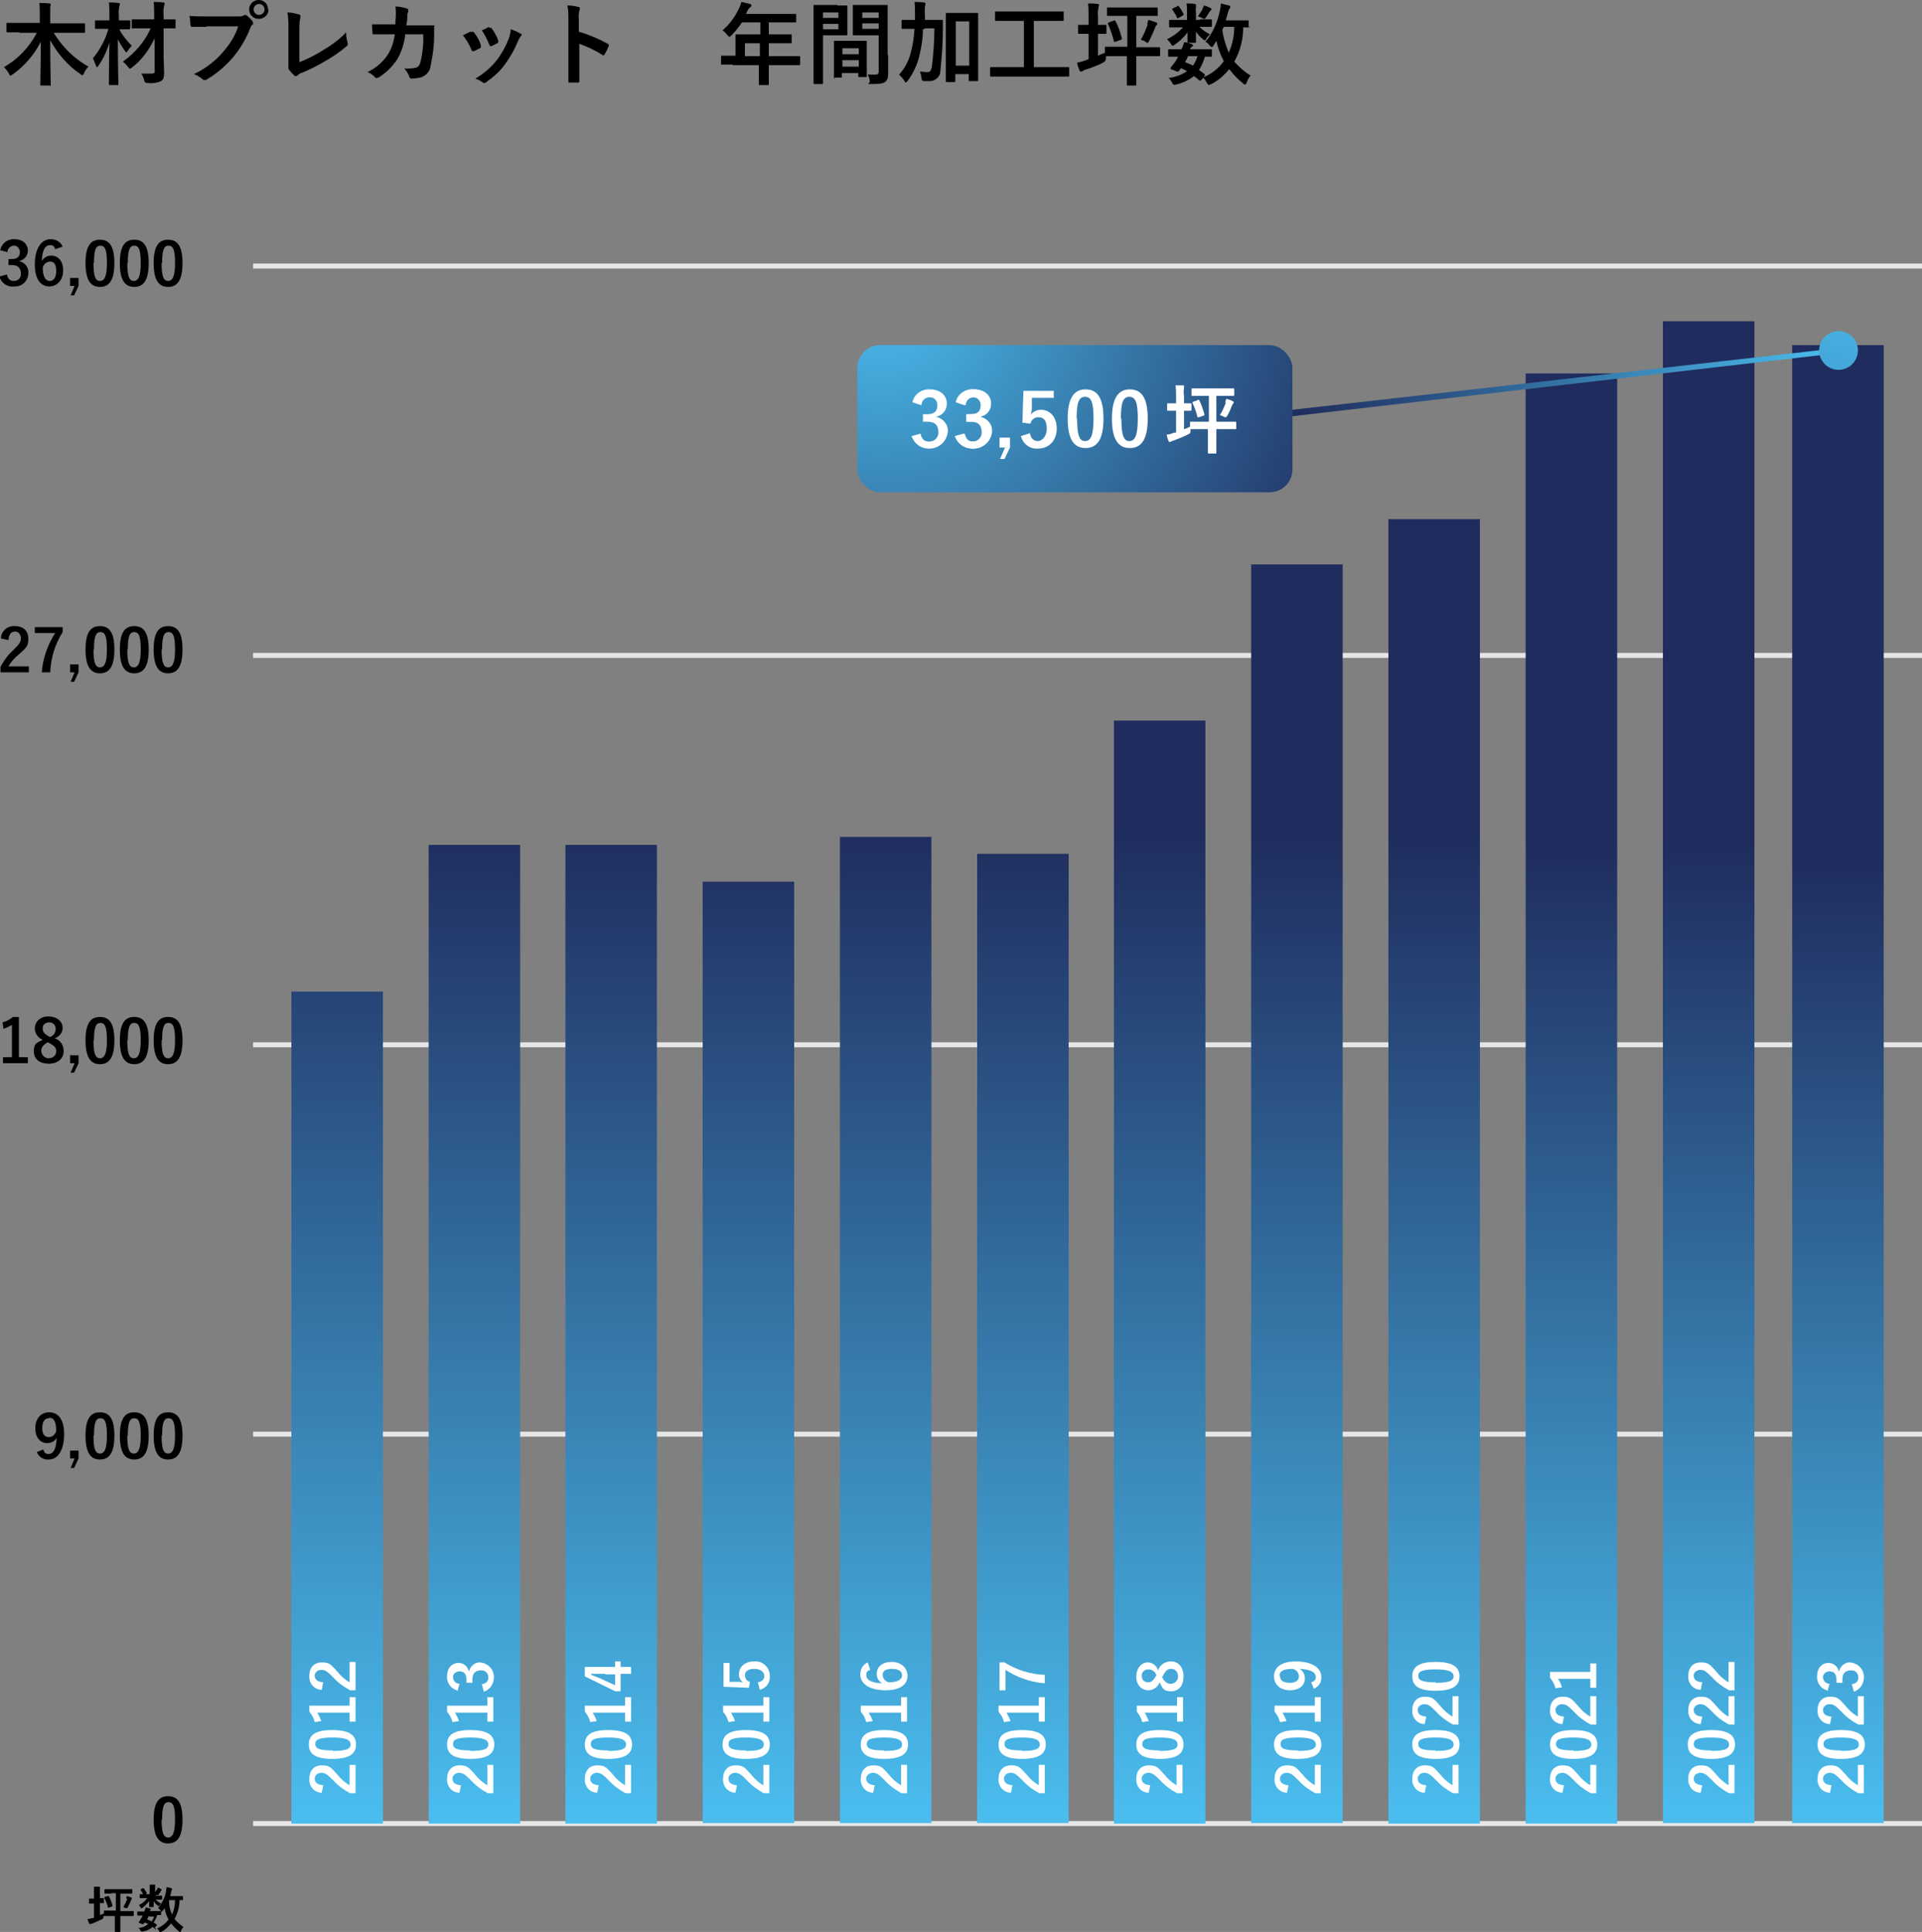 <?xml version="1.0" encoding="UTF-8"?>
<svg data-name="レイヤー 1" xmlns="http://www.w3.org/2000/svg" xmlns:xlink="http://www.w3.org/1999/xlink" version="1.1" width="386.5" height="388.5" viewBox="0 0 386.5 388.5">
  <rect x="0" y="0" width="386.5" height="388.5" fill="#808080" stroke="none"/>
  <defs>
    <style>
      .cls-1 {
        fill: url(#_名称未設定グラデーション_11-2);
      }

      .cls-1, .cls-2, .cls-3, .cls-4, .cls-5, .cls-6, .cls-7, .cls-8, .cls-9, .cls-10, .cls-11, .cls-12, .cls-13, .cls-14, .cls-15, .cls-16, .cls-17, .cls-18 {
        stroke-width: 0px;
      }

      .cls-2 {
        fill: url(#_名称未設定グラデーション_10);
      }

      .cls-3 {
        fill: url(#_名称未設定グラデーション_13);
      }

      .cls-4 {
        fill: url(#_名称未設定グラデーション_11);
      }

      .cls-5 {
        fill: url(#_名称未設定グラデーション_14);
      }

      .cls-6 {
        fill: url(#_名称未設定グラデーション_12);
      }

      .cls-7 {
        fill: #000;
      }

      .cls-8 {
        fill: url(#_名称未設定グラデーション);
      }

      .cls-9 {
        fill: url(#_名称未設定グラデーション_6);
      }

      .cls-10 {
        fill: url(#_名称未設定グラデーション_7);
      }

      .cls-11 {
        fill: url(#_名称未設定グラデーション_8);
      }

      .cls-12 {
        fill: url(#_名称未設定グラデーション_2);
      }

      .cls-13 {
        fill: url(#_名称未設定グラデーション_9);
      }

      .cls-14 {
        fill: url(#_名称未設定グラデーション_5);
      }

      .cls-15 {
        fill: url(#_名称未設定グラデーション_4);
      }

      .cls-16 {
        fill: url(#_名称未設定グラデーション_3);
      }

      .cls-17 {
        fill: #fff;
      }

      .cls-18 {
        fill: #e6e6e6;
      }
    </style>
    <linearGradient id="_名称未設定グラデーション" data-name="名称未設定グラデーション" x1="67.8" y1="23.3" x2="67.8" y2="223.9" gradientTransform="translate(0 390) scale(1 -1)" gradientUnits="userSpaceOnUse">
      <stop offset="0" stop-color="#4abeef"/>
      <stop offset="1" stop-color="#1f2c5d"/>
    </linearGradient>
    <linearGradient id="_名称未設定グラデーション_2" data-name="名称未設定グラデーション 2" x1="95.4" y1="23.3" x2="95.4" y2="223.9" gradientTransform="translate(0 390) scale(1 -1)" gradientUnits="userSpaceOnUse">
      <stop offset="0" stop-color="#4abeef"/>
      <stop offset="1" stop-color="#1f2c5d"/>
    </linearGradient>
    <linearGradient id="_名称未設定グラデーション_3" data-name="名称未設定グラデーション 3" x1="123" y1="23.3" x2="123" y2="223.9" gradientTransform="translate(0 390) scale(1 -1)" gradientUnits="userSpaceOnUse">
      <stop offset="0" stop-color="#4abeef"/>
      <stop offset="1" stop-color="#1f2c5d"/>
    </linearGradient>
    <linearGradient id="_名称未設定グラデーション_4" data-name="名称未設定グラデーション 4" x1="150.5" y1="23.3" x2="150.5" y2="223.9" gradientTransform="translate(0 390) scale(1 -1)" gradientUnits="userSpaceOnUse">
      <stop offset="0" stop-color="#4abeef"/>
      <stop offset="1" stop-color="#1f2c5d"/>
    </linearGradient>
    <linearGradient id="_名称未設定グラデーション_5" data-name="名称未設定グラデーション 5" x1="178.1" y1="23.3" x2="178.1" y2="223.9" gradientTransform="translate(0 390) scale(1 -1)" gradientUnits="userSpaceOnUse">
      <stop offset="0" stop-color="#4abeef"/>
      <stop offset="1" stop-color="#1f2c5d"/>
    </linearGradient>
    <linearGradient id="_名称未設定グラデーション_6" data-name="名称未設定グラデーション 6" x1="205.7" y1="23.3" x2="205.7" y2="223.9" gradientTransform="translate(0 390) scale(1 -1)" gradientUnits="userSpaceOnUse">
      <stop offset="0" stop-color="#4abeef"/>
      <stop offset="1" stop-color="#1f2c5d"/>
    </linearGradient>
    <linearGradient id="_名称未設定グラデーション_7" data-name="名称未設定グラデーション 7" x1="233.3" y1="23.3" x2="233.3" y2="223.9" gradientTransform="translate(0 390) scale(1 -1)" gradientUnits="userSpaceOnUse">
      <stop offset="0" stop-color="#4abeef"/>
      <stop offset="1" stop-color="#1f2c5d"/>
    </linearGradient>
    <linearGradient id="_名称未設定グラデーション_8" data-name="名称未設定グラデーション 8" x1="260.9" y1="23.3" x2="260.9" y2="223.3" gradientTransform="translate(0 390) scale(1 -1)" gradientUnits="userSpaceOnUse">
      <stop offset="0" stop-color="#4abeef"/>
      <stop offset="1" stop-color="#1f2c5d"/>
    </linearGradient>
    <linearGradient id="_名称未設定グラデーション_9" data-name="名称未設定グラデーション 9" x1="288.4" y1="23.3" x2="288.4" y2="223" gradientTransform="translate(0 390) scale(1 -1)" gradientUnits="userSpaceOnUse">
      <stop offset="0" stop-color="#4abeef"/>
      <stop offset="1" stop-color="#1f2c5d"/>
    </linearGradient>
    <linearGradient id="_名称未設定グラデーション_10" data-name="名称未設定グラデーション 10" x1="316" y1="23.3" x2="316" y2="220.6" gradientTransform="translate(0 390) scale(1 -1)" gradientUnits="userSpaceOnUse">
      <stop offset="0" stop-color="#4abeef"/>
      <stop offset="1" stop-color="#1f2c5d"/>
    </linearGradient>
    <linearGradient id="_名称未設定グラデーション_11" data-name="名称未設定グラデーション 11" x1="343.6" y1="23.3" x2="343.6" y2="221" gradientTransform="translate(0 390) scale(1 -1)" gradientUnits="userSpaceOnUse">
      <stop offset="0" stop-color="#4abeef"/>
      <stop offset="1" stop-color="#1f2c5d"/>
    </linearGradient>
    <linearGradient id="_名称未設定グラデーション_11-2" data-name="名称未設定グラデーション 11" x1="369.6" x2="369.6" y2="217.9" xlink:href="#_名称未設定グラデーション_11"/>
    <radialGradient id="_名称未設定グラデーション_12" data-name="名称未設定グラデーション 12" cx="177.2" cy="330.6" fx="177.2" fy="330.6" r="103.6" gradientTransform="translate(0 390) scale(1 -1)" gradientUnits="userSpaceOnUse">
      <stop offset="0" stop-color="#4abeef"/>
      <stop offset="1" stop-color="#1f2c5d"/>
    </radialGradient>
    <linearGradient id="_名称未設定グラデーション_13" data-name="名称未設定グラデーション 13" x1="259.8" y1="317.8" x2="368.2" y2="317.8" gradientTransform="translate(-25.2 366.7) rotate(4.9) scale(1 -1)" gradientUnits="userSpaceOnUse">
      <stop offset="0" stop-color="#1f2c5d"/>
      <stop offset="1" stop-color="#4abeef"/>
    </linearGradient>
    <radialGradient id="_名称未設定グラデーション_14" data-name="名称未設定グラデーション 14" cx="370.5" cy="343.4" fx="370.5" fy="343.4" r="113.5" gradientTransform="translate(40.8 -297.6) rotate(90) scale(1 -1)" gradientUnits="userSpaceOnUse">
      <stop offset="0" stop-color="#4abeef"/>
      <stop offset="1" stop-color="#1f2c5d"/>
    </radialGradient>
  </defs>
  <g id="_レイヤー_2" data-name="レイヤー 2">
    <g id="_レイヤー_1-2" data-name="レイヤー 1-2">
      <rect class="cls-18" x="50.9" y="366.2" width="335.7" height="1"/>
      <rect class="cls-18" x="50.9" y="287.9" width="335.7" height="1"/>
      <rect class="cls-18" x="50.9" y="209.6" width="335.7" height="1"/>
      <rect class="cls-18" x="50.9" y="131.3" width="335.7" height="1"/>
      <rect class="cls-18" x="50.9" y="53" width="335.7" height="1"/>
      <path class="cls-7" d="M3.8,6.5c-1.6,0-2.2,0-2.3,0-.2,0-.2,0-.2-.2v-1.5c0-.2,0-.2.2-.2s.7,0,2.3,0h4.2v-1.7c0-.8,0-1.6-.1-2.3.7,0,1.4,0,2,.1.2,0,.3,0,.3.2,0,.2,0,.3-.1.5,0,.5,0,1,0,1.5v1.8h4.5c1.6,0,2.2,0,2.3,0,.2,0,.2,0,.2.2v1.5c0,.2,0,.2-.2.2s-.7,0-2.3,0h-3.8c1.7,2.8,4.1,5.2,7,6.8-.4.4-.7.8-.9,1.3-.1.3-.2.4-.3.4-.1,0-.3,0-.4-.2-2.6-1.7-4.6-4.1-6.1-6.8,0,4.7.1,8.2.1,8.9s0,.2-.2.2h-1.7c-.2,0-.2,0-.2-.2,0-.7.1-4,.1-8.6-1.3,2.6-3.3,4.9-5.7,6.6-.2.1-.3.2-.4.2s-.2-.1-.3-.4c-.3-.5-.6-.9-1-1.3,2.8-1.6,5.1-4,6.6-6.9h-3.5Z"/>
      <path class="cls-7" d="M26.1,5.7c0,.2,0,.2-.2.2s-.6,0-1.9,0c.6,1.2,1.5,2.3,2.5,3.3-.3.3-.6.7-.8,1-.1.2-.2.3-.3.3s-.2-.1-.3-.3c-.5-.7-1-1.5-1.4-2.3,0,4.9.1,8.6.1,9s0,.2-.2.2h-1.5c-.2,0-.2,0-.2-.2,0-.4,0-3.9.1-8.3-.5,1.6-1.2,3.2-2.2,4.6-.1.2-.2.3-.3.3s-.1,0-.2-.3c-.2-.5-.4-1-.6-1.5,1.4-1.7,2.5-3.7,3.1-5.9h-.5c-1.4,0-1.9,0-2,0-.2,0-.2,0-.2-.2v-1.3c0-.2,0-.2.2-.2s.6,0,2,0h.7v-1c0-.9,0-1.7-.1-2.6.7,0,1.2,0,1.9.1.2,0,.3,0,.3.2,0,.1,0,.3-.1.4-.1.6-.2,1.2-.1,1.8v1.1h.1c1.4,0,1.9,0,2,0,.2,0,.2,0,.2.2v1.3ZM31.1,11.2c0-.8,0-2.1,0-3.5-1.1,2.3-2.6,4.4-4.6,5.9-.2.2-.3.2-.4.2-.1,0-.2-.1-.4-.4-.3-.4-.6-.7-1-1,2.4-1.7,4.4-4,5.6-6.7h-1.3c-1.6,0-2.2,0-2.3,0-.2,0-.2,0-.2-.2v-1.4c0-.2,0-.2.2-.2s.7,0,2.3,0h2v-1c0-.8,0-1.7-.1-2.5.7,0,1.3,0,1.9.1.2,0,.3,0,.3.2,0,.1,0,.3-.1.4-.1.6-.2,1.2-.1,1.8v1c1.6,0,2.1,0,2.2,0,.2,0,.2,0,.2.2v1.4c0,.2,0,.2-.2.2s-.6,0-2.2,0v5.3c0,1.3.1,2.7.1,3.6s-.1,1.4-.6,1.7c-.9.4-1.8.5-2.7.4q-.6,0-.7-.5c-.1-.5-.3-1-.6-1.4.6,0,1.2,0,1.8,0,.8,0,1-.1.9-.7v-3.2Z"/>
      <path class="cls-7" d="M41.6,5.4c-1.2,0-2.2,0-3,0-.2,0-.3-.1-.3-.4,0-.4-.1-1.3-.2-1.8,1.1.1,2.3.1,3.5.1h6.4c.3,0,.7,0,1-.2,0,0,.2-.1.3-.1.1,0,.2,0,.3.1.5.4.9.8,1.2,1.2,0,.1.1.2.1.4,0,.1,0,.3-.2.3-.2.2-.3.4-.4.7-.8,2.1-2,4.1-3.5,5.9-1.5,1.7-3.2,3.2-5.1,4.3-.1.1-.3.2-.5.2-.2,0-.3,0-.5-.2-.5-.4-1.1-.8-1.7-1,2.3-1.1,4.3-2.6,5.9-4.5,1.3-1.5,2.4-3.2,3-5.1h-6.5ZM54,1.9c0,1.1-.9,1.9-2,1.9-1.1,0-1.9-.9-1.9-1.9,0-1,.8-1.9,1.9-1.9,0,0,0,0,0,0,1.1,0,1.9.8,1.9,1.9,0,0,0,0,0,0h0ZM51,1.9c0,.6.5,1.1,1.1,1.1s1.1-.5,1.1-1.1-.5-1.1-1.1-1.1-1.1.5-1.1,1.1Z"/>
      <path class="cls-7" d="M60.2,12.5c1.6-.6,3.1-1.4,4.6-2.3,1.7-1,3.4-2.2,4.8-3.7,0,.7.1,1.4.3,2.1.1.3,0,.6-.2.7-1.4,1.2-2.9,2.2-4.5,3.1-1.4.8-2.9,1.6-4.4,2.2-.4.1-.7.3-1,.6,0,0-.2.1-.3.1-.1,0-.2,0-.3-.1-.4-.4-.8-.8-1.1-1.2,0,0-.1-.2-.1-.3,0-.1,0-.2,0-.3,0-.3,0-.7,0-1v-6.8c0-1,0-2.1-.2-3.1.8,0,1.6.2,2.3.4.2,0,.3.2.3.3,0,.1,0,.3,0,.4-.2.7-.2,1.5-.2,2.2v6.6Z"/>
      <path class="cls-7" d="M79.5,5.1c0-.9.1-1.5.1-2.4,0-.5,0-1-.1-1.4.8,0,1.6.2,2.3.4.2,0,.3.2.3.4,0,.1,0,.2,0,.3-.2.3-.2.5-.2.8,0,.6,0,1-.2,1.9h2.7c.8,0,1.7,0,2.5,0s.4,0,.4.3,0,1,0,1.9c0,2-.3,4-.7,5.9-.1,1.2-1,2.1-2.1,2.4-.6.1-1.2.2-1.8.2-.2,0-.4-.2-.4-.4-.2-.6-.6-1.2-1-1.6.8,0,1.6,0,2.4-.2.5-.2.7-.5.9-1.3.4-1.8.6-3.6.5-5.4h-3.6c-.2,1.8-.7,3.4-1.6,5-1,1.5-2.3,2.8-3.8,3.7-.1,0-.3.1-.4.1-.1,0-.3,0-.3-.2-.4-.4-.9-.8-1.5-1,1.7-.8,3.2-2.1,4.2-3.7.7-1.2,1.1-2.5,1.3-3.9h-1.6c-.9,0-1.7,0-2.6,0-.2,0-.3,0-.3-.3,0-.4-.1-1.1-.1-1.7,1.1,0,1.9,0,3,0h1.9Z"/>
      <path class="cls-7" d="M94.8,6.4c.1,0,.4,0,.4,0,0,0,0,0,0,0,.7.8,1.2,1.7,1.5,2.7,0,0,0,.2,0,.3,0,.1,0,.2-.2.3-.4.2-.8.4-1.2.6-.3,0-.4,0-.5-.3-.4-1-1-2-1.7-2.9.6-.3,1-.5,1.4-.7ZM104.7,6.7c.1.1.2.2.2.3s0,.2-.2.3c-.2.3-.4.6-.5.9-.7,1.7-1.6,3.3-2.7,4.8-1,1.4-2.3,2.5-3.7,3.5-.1.1-.3.2-.4.2-.1,0-.2,0-.3-.1-.5-.4-1-.6-1.5-.8,1.7-1,3.1-2.2,4.3-3.7,1-1.3,1.8-2.8,2.4-4.3.2-.6.4-1.3.4-1.9.7.2,1.4.5,2,.9ZM98.4,5.6c.1,0,.3,0,.4,0,0,0,0,0,0,0,.6.8,1.1,1.7,1.4,2.6,0,.3,0,.4-.2.5-.4.2-.8.4-1.2.6-.2,0-.3,0-.4-.3-.4-1-.9-2-1.5-2.9.7-.3,1.1-.5,1.4-.7h0Z"/>
      <path class="cls-7" d="M116.5,6.4c2,.6,3.9,1.4,5.7,2.4.2.1.3.2.2.5-.2.5-.5,1.1-.8,1.6,0,.1-.1.2-.2.2,0,0-.1,0-.2,0-1.5-1-3.1-1.7-4.7-2.3v4c0,1.2,0,2.2,0,3.5,0,.2,0,.3-.3.3-.5,0-1.1,0-1.6,0-.3,0-.3,0-.3-.3,0-1.3,0-2.4,0-3.5V3.8c0-.9,0-1.8-.2-2.7.8,0,1.5.1,2.2.3.3,0,.3.2.3.3,0,.1,0,.3-.1.4-.1.6-.2,1.1-.1,1.7v2.6Z"/>
      <path class="cls-7" d="M147.5,13c-1.6,0-2.1,0-2.3,0-.2,0-.2,0-.2-.2v-1.4c0-.2,0-.2.2-.2s.7,0,2.3,0h.4v-2.5c0-1,0-1.5,0-1.6,0-.2,0-.2.2-.2s.7,0,2.5,0h2.3v-2.4h-3.7c-.6.9-1.3,1.8-2.1,2.6-.2.2-.3.3-.4.3s-.2-.1-.4-.3c-.3-.4-.6-.7-1-1,1.4-1.2,2.5-2.7,3.3-4.4.2-.4.4-.9.5-1.3.6.1,1.2.3,1.7.4.2,0,.3.2.3.3s0,.2-.2.3c-.2.2-.4.4-.5.6l-.4.8h7.4c1.7,0,2.4,0,2.5,0,.2,0,.2,0,.2.2v1.3c0,.2,0,.2-.2.2s-.7,0-2.5,0h-2.8v2.4h1.9c1.8,0,2.4,0,2.5,0,.2,0,.2,0,.2.2v1.4c0,.2,0,.2-.2.2s-.7,0-2.5,0h-1.9v2.6h3.8c1.6,0,2.1,0,2.3,0,.2,0,.2,0,.2.2v1.4c0,.2,0,.2-.2.2s-.7,0-2.3,0h-3.8v.9c0,1.9,0,2.8,0,2.9,0,.2,0,.2-.2.2h-1.6c-.2,0-.2,0-.2-.2s0-1,0-2.9v-.9h-5.4ZM152.8,11.3v-2.6h-3v2.6h3Z"/>
      <path class="cls-7" d="M168.4,1.1c1.2,0,1.7,0,1.8,0,.2,0,.2,0,.2.2s0,.6,0,1.7v2.2c0,1.1,0,1.6,0,1.7,0,.2,0,.2-.2.2s-.6,0-1.8,0h-2.9v5.8c0,2.5,0,3.7,0,3.8,0,.2,0,.2-.2.2h-1.5c-.2,0-.2,0-.2-.2s0-1.3,0-3.8v-7.8c0-2.5,0-3.8,0-3.9,0-.2,0-.2.2-.2s.8,0,2.1,0h2.5ZM165.5,2.5v1.1h3.1v-1.1h-3.1ZM168.6,4.8h-3.1v1.1h3.1v-1.1ZM167.9,15.8c-.2,0-.2,0-.2-.2s0-.6,0-3.3v-1.6c0-1.6,0-2.1,0-2.3,0-.2,0-.2.2-.2s.6,0,1.9,0h2.4c1.4,0,1.8,0,1.9,0,.2,0,.2,0,.2.2s0,.6,0,1.9v1.8c0,2.6,0,3.1,0,3.2,0,.2,0,.2-.2.2h-1.3c-.2,0-.2,0-.2-.2v-.6h-3.3v.7c0,.2,0,.2-.2.2h-1.3ZM169.4,10.9h3.3v-1.2h-3.3v1.2ZM172.7,13.4v-1.3h-3.3v1.3h3.3ZM178.6,11.1c0,1.3,0,2.7,0,3.6,0,.6,0,1.2-.5,1.7-.4.3-.9.5-2.6.5s-.5,0-.6-.6c0-.5-.2-.9-.4-1.3.5,0,1,0,1.5,0,.6,0,.7-.2.7-.7v-7.2h-3c-1.4,0-1.9,0-2,0-.2,0-.2,0-.2-.2s0-.5,0-1.6v-2.5c0-1,0-1.5,0-1.6,0-.2,0-.2.2-.2s.6,0,2,0h2.6c1.4,0,1.9,0,2,0,.2,0,.2,0,.2.2s0,.8,0,2.4v7.4ZM173.4,2.5v1.1h3.3v-1.1h-3.3ZM176.7,5.8v-1.1h-3.3v1.1h3.3Z"/>
      <path class="cls-7" d="M185.6,5.9c0,1.8-.3,3.5-.7,5.2-.4,1.9-1.3,3.7-2.4,5.2-.2.2-.3.3-.3.3s-.2,0-.3-.3c-.3-.5-.7-.9-1.1-1.3,1.2-1.3,2-2.9,2.4-4.6.4-1.5.6-3,.7-4.6h-.2c-1.5,0-2.1,0-2.2,0-.2,0-.2,0-.2-.2v-1.4c0-.2,0-.2.2-.2s.6,0,2.2,0h.3c0-.3,0-.7,0-1.1,0-.8,0-1.7-.1-2.5.6,0,1.3,0,1.9.1.2,0,.3.1.3.2,0,.2,0,.3-.1.5,0,.6-.1,1.2,0,1.8,0,.4,0,.7,0,1h1.2c1.5,0,2.1,0,2.2,0,.2,0,.2,0,.2.2,0,.6,0,1.1,0,1.7,0,2.8-.2,5.6-.5,8.4,0,1.1-1,2-2.1,2,0,0-.1,0-.2,0-.3,0-.7,0-1,0q-.5,0-.5-.6c0-.4-.2-.9-.3-1.3.5,0,1,.1,1.5.1.5,0,.7-.2.9-1.1.3-2.6.5-5.1.5-7.7h-1.8ZM196.7,10.4c0,4.7,0,5.6,0,5.7,0,.2,0,.2-.2.2h-1.5c-.2,0-.2,0-.2-.2v-1.2h-2.7v1.4c0,.2,0,.2-.2.2h-1.5c-.2,0-.2,0-.2-.2s0-1.1,0-5.8v-3.3c0-3.3,0-4.3,0-4.4,0-.2,0-.2.2-.2s.6,0,1.9,0h2.3c1.3,0,1.8,0,1.9,0,.2,0,.2,0,.2.2s0,1.1,0,3.9v3.7ZM192.2,4.3v8.9h2.7V4.3h-2.7Z"/>
      <path class="cls-7" d="M201.6,15.4c-1.6,0-2.2,0-2.3,0-.2,0-.2,0-.2-.2v-1.5c0-.2,0-.2.2-.2s.7,0,2.3,0h4.3V4.2h-3.2c-1.7,0-2.3,0-2.4,0-.2,0-.2,0-.2-.2v-1.5c0-.2,0-.2.2-.2s.7,0,2.4,0h8.6c1.7,0,2.3,0,2.4,0,.2,0,.2,0,.2.2v1.5c0,.2,0,.2-.2.2s-.7,0-2.4,0h-3.4v9.3h4.6c1.6,0,2.2,0,2.3,0,.2,0,.2,0,.2.2v1.5c0,.2,0,.2-.2.2s-.7,0-2.3,0h-11Z"/>
      <path class="cls-7" d="M225.2,3.2c-1.7,0-2.3,0-2.4,0-.2,0-.2,0-.2-.2v-1.3c0-.2,0-.2.2-.2s.7,0,2.4,0h5c1.7,0,2.3,0,2.4,0,.2,0,.2,0,.2.2v1.3c0,.2,0,.2-.2.2s-.7,0-2.4,0h-1.7v6.3h2.2c1.7,0,2.4,0,2.4,0,.2,0,.2,0,.2.2v1.4c0,.2,0,.2-.2.2s-.7,0-2.4,0h-2.2v2.6c0,2.1,0,3,0,3.1,0,.2,0,.2-.2.2h-1.5c-.2,0-.2,0-.2-.2s0-1,0-3.1v-2.6h-1.8c-1.5,0-2.1,0-2.4,0,0,.1,0,.3,0,.4q0,.5-.4.8c-1.1.6-2.4,1.1-3.7,1.5-.2,0-.4.2-.6.3,0,0-.2.1-.3.1-.1,0-.2,0-.3-.2-.2-.5-.4-1-.5-1.6.6-.1,1.2-.3,1.8-.5l.5-.2v-5.1h-.2c-1.2,0-1.6,0-1.7,0-.2,0-.2,0-.2-.2v-1.4c0-.2,0-.2.2-.2s.5,0,1.7,0h.2v-1.6c0-.9,0-1.8-.1-2.7.7,0,1.3,0,1.9.1.2,0,.3.1.3.2,0,.1,0,.2-.1.4-.1.7-.2,1.3-.1,2v1.6c1.1,0,1.4,0,1.5,0,.2,0,.2,0,.2.2v1.4c0,.2,0,.2-.2.2s-.5,0-1.5,0v4.4c.4-.2.9-.4,1.4-.6v-1c0-.2,0-.2.2-.2s.7,0,2.5,0h1.8V3.2h-1.4ZM224,4.1c.2,0,.2,0,.3.1.6,1.1,1,2.3,1.3,3.5,0,.2,0,.2-.2.3l-1.1.4c-.2.1-.3,0-.3-.1-.3-1.2-.7-2.4-1.2-3.5,0-.2,0-.2.2-.3l1.1-.4ZM230.7,4.9c0-.3.2-.6.2-.9.5.1,1.3.4,1.6.5.1,0,.2.1.2.3s0,.2-.2.3c0,.1-.2.3-.2.4-.3.9-.8,1.8-1.2,2.7-.2.3-.2.4-.3.4-.2,0-.3,0-.4-.2-.3-.2-.6-.3-1-.4.6-1,1-2,1.4-3.1Z"/>
      <path class="cls-7" d="M241.3,3.9c1.6,0,2.1,0,2.2,0,.2,0,.2,0,.2.2v1.1c0,.2,0,.2-.2.2s-.6,0-2.2,0h-.1c.6.6,1.3,1.1,2.1,1.5-.3.3-.6.6-.8,1,0,.1-.1.2-.2.2s-.2,0-.5-.3c-.5-.4-.9-.9-1.3-1.4,0,1.1,0,1.8,0,2s0,.2-.2.2h-1.3c-.2,0-.2,0-.2-.2s0-.9,0-1.9c-.7,1-1.6,1.8-2.6,2.5-.1.1-.3.2-.4.2-.1,0-.2-.1-.3-.3-.2-.4-.5-.7-.8-1,1.2-.6,2.3-1.4,3.2-2.4h-.4c-1.6,0-2.1,0-2.2,0-.2,0-.2,0-.2-.2v-1.1c0-.2,0-.2.2-.2s.6,0,2.2,0h1.2v-1.7c0-.5,0-1-.1-1.6.6,0,1.1,0,1.7.1.1,0,.2,0,.2.2,0,.1,0,.3,0,.4,0,.4-.1.7,0,1.1v1.5h.8ZM241.6,16c-.1.1-.2.2-.2.2s0,0-.2,0c-.3-.3-.7-.6-1.1-.9-1,.8-2.3,1.4-3.6,1.7-.5.1-.6.1-.8-.4-.2-.3-.4-.7-.7-.9,1.3-.2,2.6-.6,3.7-1.4-.4-.2-.8-.4-1.2-.6l-.3.4c-.2.3-.3.4-.7.2l-.8-.3c-.2,0-.3-.1-.3-.2,0,0,0-.1,0-.2.3-.3.5-.7.8-1,.3-.4.5-.8.7-1.2-1.2,0-1.7,0-1.8,0-.2,0-.2,0-.2-.2v-1.1c0-.2,0-.2.2-.2s.5,0,2.2,0h.3c.2-.4.4-.9.5-1.4.6,0,1.1.2,1.6.4.1,0,.2.1.2.2s0,.2-.2.3c-.2.1-.3.3-.4.5h1.9c1.6,0,2.1,0,2.3,0,.2,0,.2,0,.2.2v1.1c0,.2,0,.2-.2.2s-.4,0-1.2,0c-.3,1-.7,1.9-1.2,2.7.4.2.7.5,1.1.8,0,0,.1.1.1.2,0,0,0,.2-.1.2l-.7.9ZM236.7,1.2c.2,0,.2,0,.3,0,.4.5.7,1,1,1.6,0,.1,0,.2-.1.3l-.9.5c-.2.1-.3.1-.3,0-.2-.6-.6-1.1-.9-1.6-.1-.2-.1-.2,0-.3l.9-.4ZM238.9,11.3c-.2.5-.4.9-.6,1.2.5.2,1.1.4,1.6.7.4-.6.7-1.2.9-1.9h-1.9ZM241.8,1.8c.1-.2.2-.5.3-.7.5.1.9.3,1.3.5.1,0,.2.1.2.2,0,.1,0,.2-.1.3-.1,0-.2.2-.3.3-.2.3-.4.7-.7,1.1-.1.2-.2.3-.3.3-.2,0-.3-.1-.5-.2-.3-.1-.6-.3-.8-.3.3-.5.6-.9.9-1.4h0ZM251.3,5.3c0,.2,0,.2-.2.2s-.4,0-1.1,0c0,2.4-.6,4.8-1.8,6.9,1,1.1,2.1,2.1,3.3,2.8-.4.4-.6.9-.8,1.4-.1.3-.2.4-.3.4s-.2,0-.4-.2c-1.1-.9-2-1.8-2.8-2.9-1,1.2-2.2,2.3-3.6,3-.1,0-.3.1-.5.2-.1,0-.2-.1-.4-.4-.2-.4-.4-.8-.8-1.1,1.7-.7,3.1-1.8,4.2-3.3-.7-1.3-1.2-2.7-1.5-4.1-.2.3-.4.7-.6,1-.2.2-.3.3-.3.3s-.2-.1-.4-.3c-.2-.3-.5-.6-.9-.8,1.5-1.8,2.4-3.9,2.9-6.2.1-.5.2-1,.2-1.5.5.1,1.2.3,1.6.4.2,0,.3.1.3.3s0,.2-.2.4c-.1.2-.2.5-.3.8-.1.5-.3,1-.4,1.5h2.3c1.5,0,2,0,2.1,0,.2,0,.2,0,.2.2v1.2ZM246.1,5.4l-.3.6c.2,1.6.7,3.2,1.3,4.6.7-1.6,1.1-3.4,1.1-5.2h-2.2Z"/>
      <path class="cls-7" d="M8.7,291.5c.2.6.5.9,1,.9,1,0,1.6-.9,1.7-3.3-.3.7-1.1,1.1-1.9,1.1-1.4,0-2.4-1.1-2.4-3s1.1-3.2,2.8-3.2,3,1.3,3,4.4-1.2,5.1-3.1,5.1c-1,.1-2-.5-2.4-1.5l1.5-.6ZM9.8,285.2c-.9,0-1.3.8-1.3,2s.5,1.8,1.3,1.8c.7,0,1.3-.5,1.5-1.2,0-1.8-.4-2.7-1.4-2.7Z"/>
      <path class="cls-7" d="M15.8,293.3l-.9,1.9h-.7l.8-1.9h-.9v-1.6h1.7v1.6Z"/>
      <path class="cls-7" d="M23,288.7c0,3.4-1,4.8-2.9,4.8s-2.9-1.4-2.9-4.8,1-4.7,2.9-4.7,2.9,1.3,2.9,4.7ZM18.8,288.7c0,2.7.4,3.6,1.3,3.6s1.4-.9,1.4-3.6-.4-3.5-1.3-3.5-1.3.8-1.3,3.5Z"/>
      <path class="cls-7" d="M29.9,288.7c0,3.4-1,4.8-2.9,4.8s-2.9-1.4-2.9-4.8,1-4.7,2.9-4.7,2.9,1.3,2.9,4.7ZM25.6,288.7c0,2.7.4,3.6,1.3,3.6s1.4-.9,1.4-3.6-.4-3.5-1.3-3.5-1.3.8-1.3,3.5Z"/>
      <path class="cls-7" d="M36.7,288.7c0,3.4-1,4.8-2.9,4.8s-2.9-1.4-2.9-4.8,1-4.7,2.9-4.7,2.9,1.3,2.9,4.7ZM32.5,288.7c0,2.7.4,3.6,1.3,3.6s1.4-.9,1.4-3.6-.4-3.5-1.3-3.5-1.3.8-1.3,3.5Z"/>
      <path class="cls-7" d="M3.9,212.6h1.7v1.2H.6v-1.2h1.8v-6.5c-.5.3-1.1.6-1.7.8l-.2-1.3c.8-.2,1.5-.6,2.1-1.1h1.2v8Z"/>
      <path class="cls-7" d="M12.8,211.4c0,1.5-1.2,2.5-3,2.5s-3-.9-3-2.5.6-1.7,1.8-2.3c-1-.4-1.6-1.3-1.6-2.3,0-1.4,1.2-2.4,2.6-2.4,0,0,.1,0,.2,0,1.6,0,2.8,1,2.8,2.3,0,1-.7,1.8-1.6,2.1,1.1.3,1.8,1.4,1.8,2.5ZM9.6,209.6c-.9.5-1.3,1-1.3,1.7,0,.8.6,1.4,1.3,1.5,0,0,.1,0,.2,0,.7,0,1.4-.4,1.5-1.2,0,0,0-.1,0-.2,0-.7-.3-1.1-1.5-1.7l-.3-.2ZM10.1,208.5c.7-.2,1.1-.9,1.1-1.6,0-.7-.5-1.3-1.2-1.3,0,0,0,0-.1,0-.7,0-1.3.4-1.3,1.1,0,0,0,.1,0,.2,0,.6.3,1,1.2,1.5l.3.2Z"/>
      <path class="cls-7" d="M15.8,213.8l-.9,1.9h-.7l.8-1.9h-.9v-1.6h1.7v1.6Z"/>
      <path class="cls-7" d="M23,209.2c0,3.4-1,4.8-2.9,4.8s-2.9-1.4-2.9-4.8,1-4.7,2.9-4.7,2.9,1.3,2.9,4.7ZM18.8,209.2c0,2.7.4,3.6,1.3,3.6s1.4-.9,1.4-3.6-.4-3.5-1.3-3.5-1.3.8-1.3,3.5Z"/>
      <path class="cls-7" d="M29.9,209.2c0,3.4-1,4.8-2.9,4.8s-2.9-1.4-2.9-4.8,1-4.7,2.9-4.7,2.9,1.3,2.9,4.7ZM25.6,209.2c0,2.7.4,3.6,1.3,3.6s1.4-.9,1.4-3.6-.4-3.5-1.3-3.5-1.3.8-1.3,3.5Z"/>
      <path class="cls-7" d="M36.7,209.2c0,3.4-1,4.8-2.9,4.8s-2.9-1.4-2.9-4.8,1-4.7,2.9-4.7,2.9,1.3,2.9,4.7ZM32.5,209.2c0,2.7.4,3.6,1.3,3.6s1.4-.9,1.4-3.6-.4-3.5-1.3-3.5-1.3.8-1.3,3.5Z"/>
      <path class="cls-7" d="M.2,128.4c0-1.5,1.3-2.6,2.8-2.5,1.6,0,2.7.9,2.7,2.5s-.4,1.8-1.8,3.1c-.9.7-1.7,1.6-2.2,2.5h4.1v1.2H.1v-1.1c.7-1.3,1.5-2.4,2.6-3.4,1.2-1.2,1.5-1.6,1.5-2.4,0-.6-.4-1.2-1-1.3,0,0-.1,0-.2,0-.8,0-1.2.6-1.3,1.7l-1.5-.3Z"/>
      <path class="cls-7" d="M12.6,127.1c-1.5,2.4-2.4,5.2-2.5,8.1h-1.7c.2-2.8,1.2-5.6,2.7-7.9h-4.1v-1.2h5.6v1.1Z"/>
      <path class="cls-7" d="M15.8,135.2l-.9,1.9h-.7l.8-1.9h-.9v-1.6h1.7v1.6Z"/>
      <path class="cls-7" d="M23,130.6c0,3.4-1,4.8-2.9,4.8s-2.9-1.4-2.9-4.8,1-4.7,2.9-4.7,2.9,1.3,2.9,4.7ZM18.8,130.6c0,2.7.4,3.6,1.3,3.6s1.4-.9,1.4-3.6-.4-3.5-1.3-3.5c-.9,0-1.3.8-1.3,3.5Z"/>
      <path class="cls-7" d="M29.9,130.6c0,3.4-1,4.8-2.9,4.8s-2.9-1.4-2.9-4.8,1-4.7,2.9-4.7,2.9,1.3,2.9,4.7ZM25.6,130.6c0,2.7.4,3.6,1.3,3.6s1.4-.9,1.4-3.6-.4-3.5-1.3-3.5c-.9,0-1.3.8-1.3,3.5Z"/>
      <path class="cls-7" d="M36.7,130.6c0,3.4-1,4.8-2.9,4.8s-2.9-1.4-2.9-4.8,1-4.7,2.9-4.7,2.9,1.3,2.9,4.7ZM32.5,130.6c0,2.7.4,3.6,1.3,3.6s1.4-.9,1.4-3.6-.4-3.5-1.3-3.5c-.9,0-1.3.8-1.3,3.5Z"/>
      <path class="cls-7" d="M.1,50.1c.3-1.2,1.5-2.1,2.8-2,1.7,0,2.7,1,2.7,2.3,0,1-.7,1.9-1.8,2.1h0c1.1.2,2,1.2,1.9,2.4,0,1.5-1.2,2.7-2.6,2.7,0,0-.2,0-.3,0-1.3.2-2.6-.7-2.9-2l1.5-.4c.2.9.6,1.3,1.4,1.3.8,0,1.4-.6,1.4-1.3,0,0,0-.2,0-.2,0-1-.5-1.7-1.8-1.7h-.7v-1.2h.6c1.2,0,1.7-.5,1.7-1.4,0-.6-.4-1.2-1-1.3,0,0-.2,0-.2,0-.7,0-1.3.6-1.3,1.3l-1.5-.4Z"/>
      <path class="cls-7" d="M11.1,50.2c-.1-.7-.5-.9-1-.9-1.1,0-1.6,1.1-1.7,3.2.4-.7,1.1-1.1,1.9-1.1,1.4,0,2.4,1.1,2.4,3s-1.2,3.2-2.8,3.2-2.9-1.3-2.9-4.4,1.2-5.1,3.2-5.1c1,0,2,.5,2.4,1.5l-1.5.5ZM10,56.5c.8,0,1.3-.7,1.3-2s-.4-1.9-1.2-1.9c-.7,0-1.3.5-1.5,1.2,0,1.9.6,2.7,1.4,2.7Z"/>
      <path class="cls-7" d="M15.8,57.5l-.9,1.9h-.7l.8-1.9h-.9v-1.6h1.7v1.6Z"/>
      <path class="cls-7" d="M23,52.9c0,3.4-1,4.8-2.9,4.8s-2.9-1.4-2.9-4.8,1-4.7,2.9-4.7,2.9,1.3,2.9,4.7ZM18.8,52.9c0,2.7.4,3.6,1.3,3.6s1.4-.9,1.4-3.6-.4-3.5-1.3-3.5-1.3.8-1.3,3.5h0Z"/>
      <path class="cls-7" d="M29.9,52.9c0,3.4-1,4.8-2.9,4.8s-2.9-1.4-2.9-4.8,1-4.7,2.9-4.7,2.9,1.3,2.9,4.7ZM25.6,52.9c0,2.7.4,3.6,1.3,3.6s1.4-.9,1.4-3.6-.4-3.5-1.3-3.5-1.3.8-1.3,3.5h0Z"/>
      <path class="cls-7" d="M36.7,52.9c0,3.4-1,4.8-2.9,4.8s-2.9-1.4-2.9-4.8,1-4.7,2.9-4.7,2.9,1.3,2.9,4.7ZM32.5,52.9c0,2.7.4,3.6,1.3,3.6s1.4-.9,1.4-3.6-.4-3.5-1.3-3.5-1.3.8-1.3,3.5h0Z"/>
      <rect class="cls-8" x="58.6" y="199.4" width="18.4" height="167.3"/>
      <rect class="cls-12" x="86.2" y="169.9" width="18.4" height="196.8"/>
      <rect class="cls-16" x="113.7" y="169.9" width="18.4" height="196.8"/>
      <rect class="cls-15" x="141.3" y="177.3" width="18.4" height="189.3"/>
      <rect class="cls-14" x="168.9" y="168.3" width="18.4" height="198.3"/>
      <rect class="cls-9" x="196.5" y="171.7" width="18.4" height="194.9"/>
      <rect class="cls-10" x="224" y="144.9" width="18.4" height="221.8"/>
      <rect class="cls-11" x="251.6" y="113.5" width="18.4" height="253.1"/>
      <rect class="cls-13" x="279.2" y="104.4" width="18.4" height="262.3"/>
      <rect class="cls-2" x="306.8" y="75.1" width="18.4" height="291.6"/>
      <rect class="cls-4" x="334.4" y="64.6" width="18.4" height="302"/>
      <path class="cls-17" d="M64.7,360.5c-1.5,0-2.6-1.3-2.5-2.8,0-1.6.9-2.7,2.5-2.7s1.8.4,3.1,1.8c.7.9,1.6,1.7,2.5,2.2v-4.1h1.2v5.7h-1.1c-1.3-.7-2.4-1.5-3.4-2.6-1.2-1.2-1.6-1.5-2.4-1.5-.6,0-1.2.4-1.3,1,0,0,0,.1,0,.2,0,.8.6,1.2,1.7,1.3l-.3,1.5Z"/>
      <path class="cls-17" d="M66.8,347.9c3.4,0,4.8,1,4.8,2.9s-1.4,2.9-4.8,2.9-4.7-1-4.7-2.9,1.3-2.9,4.7-2.9ZM66.9,352.1c2.7,0,3.6-.4,3.6-1.3s-.9-1.4-3.6-1.4-3.5.4-3.5,1.3c0,.9.8,1.3,3.5,1.3Z"/>
      <path class="cls-17" d="M70.3,343v-1.7h1.2v4.9h-1.2v-1.8h-6.5c.3.5.6,1.1.8,1.7l-1.3.2c-.2-.8-.6-1.5-1.1-2.1v-1.2h8Z"/>
      <path class="cls-17" d="M64.7,339.8c-1.5,0-2.6-1.3-2.5-2.8,0-1.6.9-2.7,2.5-2.7s1.8.4,3.1,1.8c.7.9,1.6,1.7,2.5,2.2v-4.1h1.2v5.7h-1.1c-1.3-.7-2.4-1.5-3.4-2.6-1.2-1.2-1.6-1.5-2.4-1.5-.6,0-1.2.4-1.3,1,0,0,0,.1,0,.2,0,.8.6,1.2,1.7,1.3l-.3,1.5Z"/>
      <path class="cls-17" d="M92.4,360.5c-1.5,0-2.6-1.3-2.5-2.8,0-1.6.9-2.7,2.5-2.7s1.8.4,3.1,1.8c.7.9,1.6,1.7,2.5,2.2v-4.1h1.2v5.7h-1.1c-1.3-.7-2.4-1.5-3.4-2.6-1.2-1.2-1.6-1.5-2.4-1.5-.6,0-1.2.4-1.3,1,0,0,0,.1,0,.2,0,.8.6,1.2,1.7,1.3l-.3,1.5Z"/>
      <path class="cls-17" d="M94.6,347.9c3.4,0,4.8,1,4.8,2.9s-1.4,2.9-4.8,2.9-4.7-1-4.7-2.9,1.3-2.9,4.7-2.9ZM94.6,352.1c2.7,0,3.6-.4,3.6-1.3s-.9-1.4-3.6-1.4-3.5.4-3.5,1.3.8,1.3,3.5,1.3Z"/>
      <path class="cls-17" d="M98,343v-1.7h1.2v4.9h-1.2v-1.8h-6.5c.3.5.6,1.1.8,1.7l-1.3.2c-.2-.8-.6-1.5-1.1-2.1v-1.2h8Z"/>
      <path class="cls-17" d="M91.9,339.9c-1.2-.3-2.1-1.5-2-2.8,0-1.7,1-2.7,2.3-2.7,1,0,1.9.7,2.1,1.8h0c.2-1.1,1.2-2,2.3-1.9,1.7.2,2.9,1.6,2.7,3.3-.1,1.2-.9,2.2-2,2.6l-.4-1.5c.9-.2,1.3-.6,1.3-1.4,0-.8-.6-1.4-1.3-1.4,0,0-.2,0-.2,0-1,0-1.7.5-1.7,1.8v.7h-1.2v-.6c0-1.2-.5-1.7-1.4-1.7-.6,0-1.2.4-1.3,1,0,0,0,.2,0,.2,0,.7.6,1.3,1.3,1.3l-.4,1.5Z"/>
      <path class="cls-17" d="M120.1,360.5c-1.5,0-2.6-1.3-2.5-2.8,0-1.6.9-2.7,2.5-2.7s1.8.4,3.1,1.8c.7.9,1.6,1.7,2.5,2.2v-4.1h1.2v5.7h-1.1c-1.3-.7-2.4-1.5-3.4-2.6-1.2-1.2-1.6-1.5-2.4-1.5-.6,0-1.2.4-1.3,1,0,0,0,.1,0,.2,0,.8.6,1.2,1.7,1.3l-.3,1.5Z"/>
      <path class="cls-17" d="M122.3,347.9c3.4,0,4.8,1,4.8,2.9s-1.4,2.9-4.8,2.9-4.7-1-4.7-2.9,1.3-2.9,4.7-2.9ZM122.3,352.1c2.7,0,3.6-.4,3.6-1.3s-.9-1.4-3.6-1.4-3.5.4-3.5,1.3c0,.9.8,1.3,3.5,1.3Z"/>
      <path class="cls-17" d="M125.7,343v-1.7h1.2v4.9h-1.2v-1.8h-6.5c.3.5.6,1.1.8,1.7l-1.3.2c-.2-.8-.6-1.5-1.1-2.1v-1.2h8Z"/>
      <path class="cls-17" d="M123.7,335.2v-1.1h1.1v1.1h2.1v1.4h-2.1v3.5h-1.1l-6.1-3v-1.9h6ZM121.7,336.6c-1,0-1.9,0-2.8,0v.2c.8.3,1.6.6,2.4,1l2.4,1.1v-2.2h-2Z"/>
      <path class="cls-17" d="M147.9,360.5c-1.5,0-2.6-1.3-2.5-2.8,0-1.6.9-2.7,2.5-2.7s1.8.4,3.1,1.8c.7.9,1.6,1.7,2.5,2.2v-4.1h1.2v5.7h-1.1c-1.3-.7-2.4-1.5-3.4-2.6-1.2-1.2-1.6-1.5-2.4-1.5-.6,0-1.2.4-1.3,1,0,0,0,.1,0,.2,0,.8.6,1.2,1.7,1.3l-.3,1.5Z"/>
      <path class="cls-17" d="M150,347.9c3.4,0,4.8,1,4.8,2.9s-1.4,2.9-4.8,2.9-4.7-1-4.7-2.9,1.3-2.9,4.7-2.9ZM150,352.1c2.7,0,3.6-.4,3.6-1.3s-.9-1.4-3.6-1.4-3.5.4-3.5,1.3.8,1.3,3.5,1.3Z"/>
      <path class="cls-17" d="M153.5,343v-1.7h1.2v4.9h-1.2v-1.8h-6.5c.3.5.6,1.1.8,1.7l-1.3.2c-.2-.8-.6-1.5-1.1-2.1v-1.2h8Z"/>
      <path class="cls-17" d="M146.7,334.6v3.6h1.8c.3,0,.6.1.9.1-.5-.4-.8-.9-.8-1.6,0-1.5,1.2-2.6,3-2.6,1.6-.2,3,1,3.2,2.6,0,.1,0,.2,0,.3.1,1.3-.7,2.5-2,2.8l-.4-1.5c.9-.2,1.3-.6,1.3-1.3s-.7-1.4-2-1.4-1.9.5-1.9,1.3c0,.6.4,1.2,1,1.3l-.2,1.2-5.1-.2v-4.8h1.2Z"/>
      <path class="cls-17" d="M175.6,360.5c-1.5,0-2.6-1.3-2.5-2.8,0-1.6.9-2.7,2.5-2.7s1.8.4,3.1,1.8c.7.9,1.6,1.7,2.5,2.2v-4.1h1.2v5.7h-1.1c-1.3-.7-2.4-1.5-3.4-2.6-1.2-1.2-1.6-1.5-2.4-1.5-.6,0-1.2.4-1.3,1,0,0,0,.1,0,.2,0,.8.6,1.2,1.7,1.3l-.3,1.5Z"/>
      <path class="cls-17" d="M177.8,347.9c3.4,0,4.8,1,4.8,2.9s-1.4,2.9-4.8,2.9-4.7-1-4.7-2.9,1.3-2.9,4.7-2.9ZM177.8,352.1c2.7,0,3.6-.4,3.6-1.3s-.9-1.4-3.6-1.4-3.5.4-3.5,1.3c0,.9.8,1.3,3.5,1.3h0Z"/>
      <path class="cls-17" d="M181.2,343v-1.7h1.2v4.9h-1.2v-1.8h-6.5c.3.5.6,1.1.8,1.7l-1.3.2c-.2-.8-.6-1.5-1.1-2.1v-1.2h8Z"/>
      <path class="cls-17" d="M175.1,335.8c-.7.1-.9.5-.9,1,0,1.1,1.1,1.6,3.2,1.7-.7-.4-1.1-1.1-1.1-1.9,0-1.4,1.1-2.4,3-2.4s3.2,1.2,3.2,2.8-1.3,2.9-4.4,2.9-5.1-1.2-5.1-3.2c0-1,.5-2,1.5-2.4l.5,1.5ZM181.4,336.9c0-.8-.7-1.3-2-1.3s-1.9.4-1.9,1.2c0,.7.5,1.3,1.2,1.5,1.9,0,2.7-.6,2.7-1.4Z"/>
      <path class="cls-17" d="M203.3,360.5c-1.5,0-2.6-1.3-2.5-2.8,0-1.6.9-2.7,2.5-2.7s1.8.4,3.1,1.8c.7.9,1.6,1.7,2.5,2.2v-4.1h1.2v5.7h-1.1c-1.3-.7-2.4-1.5-3.4-2.6-1.2-1.2-1.6-1.5-2.4-1.5-.6,0-1.2.4-1.3,1,0,0,0,.1,0,.2,0,.8.6,1.2,1.7,1.3l-.3,1.5Z"/>
      <path class="cls-17" d="M205.5,347.9c3.4,0,4.8,1,4.8,2.9s-1.4,2.9-4.8,2.9-4.7-1-4.7-2.9,1.3-2.9,4.7-2.9ZM205.5,352.1c2.7,0,3.6-.4,3.6-1.3s-.9-1.4-3.6-1.4-3.5.4-3.5,1.3.8,1.3,3.5,1.3Z"/>
      <path class="cls-17" d="M208.9,343v-1.7h1.2v4.9h-1.2v-1.8h-6.5c.3.5.6,1.1.8,1.7l-1.3.2c-.2-.8-.6-1.5-1.1-2.1v-1.2h8Z"/>
      <path class="cls-17" d="M202,334.3c2.4,1.5,5.2,2.4,8.1,2.5v1.7c-2.8-.2-5.6-1.2-7.9-2.7v4.1h-1.2v-5.6h1.1Z"/>
      <path class="cls-17" d="M231,360.5c-1.5,0-2.6-1.3-2.5-2.8,0-1.6.9-2.7,2.5-2.7s1.8.4,3.1,1.8c.7.9,1.6,1.7,2.5,2.2v-4.1h1.2v5.7h-1.1c-1.3-.7-2.4-1.5-3.4-2.6-1.2-1.2-1.6-1.5-2.4-1.5-.6,0-1.2.4-1.3,1,0,0,0,.1,0,.2,0,.8.6,1.2,1.7,1.3l-.3,1.5Z"/>
      <path class="cls-17" d="M233.2,347.9c3.4,0,4.8,1,4.8,2.9s-1.4,2.9-4.8,2.9-4.7-1-4.7-2.9,1.3-2.9,4.7-2.9ZM233.2,352.1c2.7,0,3.6-.4,3.6-1.3s-.9-1.4-3.6-1.4-3.5.4-3.5,1.3.8,1.3,3.5,1.3Z"/>
      <path class="cls-17" d="M236.7,343v-1.7h1.2v4.9h-1.2v-1.8h-6.5c.3.5.6,1.1.8,1.7l-1.3.2c-.2-.8-.6-1.5-1.1-2.1v-1.2h8Z"/>
      <path class="cls-17" d="M235.5,334.1c1.5,0,2.5,1.2,2.5,3s-.9,3-2.5,3-1.7-.6-2.3-1.8c-.4,1-1.3,1.6-2.3,1.6-1.4,0-2.4-1.2-2.4-2.6,0,0,0-.1,0-.2,0-1.6,1-2.8,2.3-2.8,1,0,1.8.7,2.1,1.6.3-1.1,1.4-1.8,2.5-1.8ZM232.5,336.8c-.2-.7-.9-1.1-1.6-1.1-.7,0-1.3.5-1.3,1.2,0,0,0,0,0,.1,0,.7.4,1.2,1.1,1.3,0,0,.1,0,.2,0,.6,0,1-.3,1.5-1.2l.2-.3ZM233.7,337.3c.5.9,1,1.3,1.7,1.3.8,0,1.4-.6,1.5-1.3,0,0,0-.1,0-.2,0-.7-.4-1.4-1.2-1.5,0,0-.1,0-.2,0-.7,0-1.1.3-1.7,1.5l-.2.3Z"/>
      <path class="cls-17" d="M258.8,360.5c-1.5,0-2.6-1.3-2.5-2.8,0-1.6.9-2.7,2.5-2.7s1.8.4,3.1,1.8c.7.9,1.6,1.7,2.5,2.2v-4.1h1.2v5.7h-1.1c-1.3-.7-2.4-1.5-3.4-2.6-1.2-1.2-1.6-1.5-2.4-1.5-.6,0-1.2.4-1.3,1,0,0,0,.1,0,.2,0,.8.6,1.2,1.7,1.3l-.3,1.5Z"/>
      <path class="cls-17" d="M260.9,347.9c3.4,0,4.8,1,4.8,2.9s-1.4,2.9-4.8,2.9-4.7-1-4.7-2.9,1.3-2.9,4.7-2.9ZM261,352.1c2.7,0,3.6-.4,3.6-1.3s-.9-1.4-3.6-1.4-3.5.4-3.5,1.3.8,1.3,3.5,1.3h0Z"/>
      <path class="cls-17" d="M264.4,343v-1.7h1.2v4.9h-1.2v-1.8h-6.5c.3.5.6,1.1.8,1.7l-1.3.2c-.2-.8-.6-1.5-1.1-2.1v-1.2h8Z"/>
      <path class="cls-17" d="M263.7,338.3c.6-.2.9-.5.9-1,0-1-.9-1.6-3.3-1.7.7.3,1.1,1.1,1.1,1.9,0,1.4-1.1,2.4-3,2.4s-3.2-1.1-3.2-2.8,1.3-3,4.4-3,5.1,1.2,5.1,3.1c.1,1-.5,2-1.5,2.4l-.6-1.5ZM257.4,337.1c0,.9.8,1.3,2,1.3s1.8-.5,1.8-1.3c0-.7-.5-1.3-1.2-1.5-1.8,0-2.7.4-2.7,1.4Z"/>
      <path class="cls-17" d="M286.5,360.5c-1.5,0-2.6-1.3-2.5-2.8,0-1.6.9-2.7,2.5-2.7s1.8.4,3.1,1.8c.7.9,1.6,1.7,2.5,2.2v-4.1h1.2v5.7h-1.1c-1.3-.7-2.4-1.5-3.4-2.6-1.2-1.2-1.6-1.5-2.4-1.5-.6,0-1.2.4-1.3,1,0,0,0,.1,0,.2,0,.8.6,1.2,1.7,1.3l-.3,1.5Z"/>
      <path class="cls-17" d="M288.7,347.9c3.4,0,4.8,1,4.8,2.9s-1.4,2.9-4.8,2.9-4.7-1-4.7-2.9,1.3-2.9,4.7-2.9ZM288.7,352.1c2.7,0,3.6-.4,3.6-1.3s-.9-1.4-3.6-1.4-3.5.4-3.5,1.3.8,1.3,3.5,1.3Z"/>
      <path class="cls-17" d="M286.5,346.7c-1.5,0-2.6-1.3-2.5-2.8,0-1.6.9-2.7,2.5-2.7s1.8.4,3.1,1.8c.7.9,1.6,1.7,2.5,2.2v-4.1h1.2v5.7h-1.1c-1.3-.7-2.4-1.5-3.4-2.6-1.2-1.2-1.6-1.5-2.4-1.5-.6,0-1.2.4-1.3,1,0,0,0,.1,0,.2,0,.8.6,1.2,1.7,1.3l-.3,1.5Z"/>
      <path class="cls-17" d="M288.7,334.2c3.4,0,4.8,1,4.8,2.9s-1.4,2.9-4.8,2.9-4.7-1-4.7-2.9,1.3-2.9,4.7-2.9ZM288.7,338.4c2.7,0,3.6-.4,3.6-1.3s-.9-1.4-3.6-1.4-3.5.4-3.5,1.3.8,1.3,3.5,1.3h0Z"/>
      <path class="cls-17" d="M314.2,360.5c-1.5,0-2.6-1.3-2.5-2.8,0-1.6.9-2.7,2.5-2.7s1.8.4,3.1,1.8c.7.9,1.6,1.7,2.5,2.2v-4.1h1.2v5.7h-1.1c-1.3-.7-2.4-1.5-3.4-2.6-1.2-1.2-1.6-1.5-2.4-1.5-.6,0-1.2.4-1.3,1,0,0,0,.1,0,.2,0,.8.6,1.2,1.7,1.3l-.3,1.5Z"/>
      <path class="cls-17" d="M316.4,347.9c3.4,0,4.8,1,4.8,2.9s-1.4,2.9-4.8,2.9-4.7-1-4.7-2.9,1.3-2.9,4.7-2.9ZM316.4,352.1c2.7,0,3.6-.4,3.6-1.3s-.9-1.4-3.6-1.4-3.5.4-3.5,1.3.8,1.3,3.5,1.3h0Z"/>
      <path class="cls-17" d="M314.2,346.7c-1.5,0-2.6-1.3-2.5-2.8,0-1.6.9-2.7,2.5-2.7s1.8.4,3.1,1.8c.7.9,1.6,1.7,2.5,2.2v-4.1h1.2v5.7h-1.1c-1.3-.7-2.4-1.5-3.4-2.6-1.2-1.2-1.6-1.5-2.4-1.5-.6,0-1.2.4-1.3,1,0,0,0,.1,0,.2,0,.8.6,1.2,1.7,1.3l-.3,1.5Z"/>
      <path class="cls-17" d="M319.8,336.2v-1.7h1.2v4.9h-1.2v-1.8h-6.5c.4.5.6,1.1.8,1.7l-1.3.2c-.2-.8-.6-1.5-1.1-2.1v-1.2h8Z"/>
      <path class="cls-17" d="M342,360.5c-1.5,0-2.6-1.3-2.5-2.8,0-1.6.9-2.7,2.5-2.7s1.8.4,3.1,1.8c.7.9,1.6,1.7,2.5,2.2v-4.1h1.2v5.7h-1.1c-1.3-.7-2.4-1.5-3.4-2.6-1.2-1.2-1.6-1.5-2.4-1.5-.6,0-1.2.4-1.3,1,0,0,0,.1,0,.2,0,.8.6,1.2,1.7,1.3l-.3,1.5Z"/>
      <path class="cls-17" d="M344.1,347.9c3.4,0,4.8,1,4.8,2.9s-1.4,2.9-4.8,2.9-4.7-1-4.7-2.9,1.3-2.9,4.7-2.9ZM344.1,352.1c2.7,0,3.6-.4,3.6-1.3s-.9-1.4-3.6-1.4-3.5.4-3.5,1.3.8,1.3,3.5,1.3Z"/>
      <path class="cls-17" d="M342,346.7c-1.5,0-2.6-1.3-2.5-2.8,0-1.6.9-2.7,2.5-2.7s1.8.4,3.1,1.8c.7.9,1.6,1.7,2.5,2.2v-4.1h1.2v5.7h-1.1c-1.3-.7-2.4-1.5-3.4-2.6-1.2-1.2-1.6-1.5-2.4-1.5-.6,0-1.2.4-1.3,1,0,0,0,.1,0,.2,0,.8.6,1.2,1.7,1.3l-.3,1.5Z"/>
      <path class="cls-17" d="M342,339.8c-1.5,0-2.6-1.3-2.5-2.8,0-1.6.9-2.7,2.5-2.7s1.8.4,3.1,1.8c.7.9,1.6,1.7,2.5,2.2v-4.1h1.2v5.7h-1.1c-1.3-.7-2.4-1.5-3.4-2.6-1.2-1.2-1.6-1.5-2.4-1.5-.6,0-1.2.4-1.3,1,0,0,0,.1,0,.2,0,.8.6,1.2,1.7,1.3l-.3,1.5Z"/>
      <rect class="cls-1" x="360.4" y="69.4" width="18.4" height="297.2"/>
      <path class="cls-17" d="M368,360.5c-1.5,0-2.6-1.3-2.5-2.8,0-1.6.9-2.7,2.5-2.7s1.8.4,3.1,1.8c.7.9,1.6,1.7,2.5,2.2v-4.1h1.2v5.7h-1.1c-1.3-.7-2.4-1.5-3.4-2.6-1.2-1.2-1.6-1.5-2.4-1.5-.6,0-1.2.4-1.3,1,0,0,0,.1,0,.2,0,.8.6,1.2,1.7,1.3l-.3,1.5Z"/>
      <path class="cls-17" d="M370.2,347.9c3.4,0,4.8,1,4.8,2.9s-1.4,2.9-4.8,2.9-4.7-1-4.7-2.9,1.3-2.9,4.7-2.9ZM370.2,352.1c2.7,0,3.6-.4,3.6-1.3s-.9-1.4-3.6-1.4-3.5.4-3.5,1.3.8,1.3,3.5,1.3Z"/>
      <path class="cls-17" d="M368,346.7c-1.5,0-2.6-1.3-2.5-2.8,0-1.6.9-2.7,2.5-2.7s1.8.4,3.1,1.8c.7.9,1.6,1.7,2.5,2.2v-4.1h1.2v5.7h-1.1c-1.3-.7-2.4-1.5-3.4-2.6-1.2-1.2-1.6-1.5-2.4-1.5-.6,0-1.2.4-1.3,1,0,0,0,.1,0,.2,0,.8.6,1.2,1.7,1.3l-.3,1.5Z"/>
      <path class="cls-7" d="M36.7,365.9c0,3.4-1,4.8-2.9,4.8s-2.9-1.4-2.9-4.8,1-4.7,2.9-4.7,2.9,1.3,2.9,4.7ZM32.5,365.9c0,2.7.4,3.6,1.3,3.6s1.4-.9,1.4-3.6-.4-3.5-1.3-3.5-1.3.8-1.3,3.5Z"/>
      <path class="cls-7" d="M22.4,380.8c-.9,0-1.3,0-1.3,0,0,0-.1,0-.1-.1v-.7c0,0,0-.1.1-.1s.4,0,1.3,0h2.8c1,0,1.3,0,1.3,0,0,0,.1,0,.1.1v.7c0,.1,0,.1-.1.1s-.4,0-1.3,0h-1v3.5h1.2c1,0,1.3,0,1.4,0,0,0,.1,0,.1.1v.8c0,0,0,.1-.1.1s-.4,0-1.4,0h-1.2v1.5c0,1.2,0,1.6,0,1.7,0,0,0,.1-.1.1h-.9c0,0-.1,0-.1-.1s0-.5,0-1.7v-1.5h-1c-.8,0-1.2,0-1.3,0,0,0,0,.2,0,.2q0,.3-.2.4c-.6.3-1.4.6-2,.9-.1,0-.2,0-.3.1,0,0-.1,0-.2,0,0,0-.1,0-.2-.1-.1-.3-.2-.6-.3-.9.3,0,.7-.1,1-.2h.3v-2.9h-.1c-.7,0-.9,0-.9,0,0,0,0,0,0-.1v-.8c0-.1,0-.1,0-.1s.3,0,.9,0h.1v-.9c0-.5,0-1,0-1.5.4,0,.7,0,1,0,0,0,.2,0,.2.1,0,0,0,.1,0,.2,0,.4,0,.7,0,1.1v.9c.6,0,.8,0,.8,0,0,0,0,0,0,.1v.8c0,0,0,.1,0,.1s-.3,0-.8,0v2.4c.2-.1.5-.2.8-.3v-.5c0-.1,0-.1,0-.1s.4,0,1.4,0h1v-3.5h-.8ZM21.7,381.3c.1,0,.1,0,.2,0,.3.6.6,1.3.7,1.9,0,.1,0,.1-.1.2l-.6.2c-.1,0-.2,0-.2,0-.1-.7-.4-1.3-.7-1.9,0,0,0-.1,0-.2l.6-.2ZM25.4,381.8c0-.2,0-.3.1-.5.3,0,.7.2.9.3,0,0,.1,0,.1.1s0,0,0,.1c0,0,0,.1-.1.2-.2.5-.4,1-.7,1.5,0,.2-.1.2-.2.2,0,0-.2,0-.2,0-.2,0-.4-.2-.5-.2.3-.5.6-1.1.8-1.7h0Z"/>
      <path class="cls-7" d="M31.3,381.2c.9,0,1.2,0,1.2,0,.1,0,.1,0,.1.1v.6c0,0,0,.1-.1.1s-.4,0-1.2,0h0c.3.3.7.6,1.1.8-.2.2-.3.3-.4.5,0,0,0,0-.1,0s-.1,0-.3-.2c-.3-.2-.5-.5-.7-.8,0,.6,0,1,0,1.1s0,.1-.1.1h-.7c0,0-.1,0-.1-.1s0-.5,0-1.1c-.4.5-.9,1-1.4,1.4,0,0-.2.1-.2.1,0,0,0,0-.1-.2-.1-.2-.3-.4-.4-.5.7-.3,1.3-.8,1.7-1.4h-.2c-.9,0-1.2,0-1.2,0,0,0-.1,0-.1-.1v-.6c0-.1,0-.1.1-.1s.4,0,1.2,0h.7v-1c0-.3,0-.6,0-.9.4,0,.6,0,1,0,0,0,.1,0,.1.1,0,0,0,.1,0,.2,0,.2,0,.4,0,.6v.8h.4ZM31.4,387.9c0,0,0,.1-.1.1s0,0,0,0c-.2-.2-.4-.3-.6-.5-.6.5-1.3.8-2,.9-.3,0-.3,0-.5-.2,0-.2-.2-.4-.4-.5.7,0,1.4-.3,2-.8-.2-.1-.4-.2-.7-.3l-.2.2c-.1.2-.2.2-.4.1l-.4-.2c-.1,0-.2,0-.2-.1,0,0,0,0,0-.1.2-.2.3-.4.4-.6.1-.2.3-.4.4-.7-.7,0-.9,0-1,0,0,0-.1,0-.1-.1v-.6c0-.1,0-.1.1-.1s.3,0,1.2,0h.1c.1-.2.2-.5.3-.8.3,0,.6.1.9.2,0,0,.1,0,.1.1s0,0,0,.1c0,0-.2.2-.2.3h1c.9,0,1.2,0,1.2,0,.1,0,.1,0,.1.1v.6c0,0,0,.1-.1.1s-.2,0-.7,0c-.1.5-.4,1-.7,1.5.2.1.4.3.6.4,0,0,0,0,0,.1,0,0,0,0,0,.1l-.4.5ZM28.7,379.7c0,0,.1,0,.2,0,.2.3.4.6.6.9,0,0,0,.1,0,.2l-.5.2c-.1,0-.2,0-.2,0-.1-.3-.3-.6-.5-.9,0,0,0-.1,0-.2l.5-.2ZM29.9,385.3c-.1.2-.2.5-.3.7.3.1.6.2.9.4.2-.3.4-.7.5-1h-1ZM31.6,380c0-.1.1-.3.1-.4.3,0,.5.2.7.3,0,0,.1,0,.1.1,0,0,0,0,0,.1,0,0-.1.1-.2.2,0,.2-.2.4-.4.6,0,.1,0,.2-.2.2,0,0-.2,0-.3-.1-.1,0-.3-.1-.4-.2.2-.3.4-.5.5-.8ZM36.8,382c0,.1,0,.1-.1.1s-.2,0-.6,0c0,1.3-.4,2.7-1,3.8.5.6,1.2,1.2,1.8,1.6-.2.2-.4.5-.5.8,0,.2-.1.2-.2.2s-.1,0-.2-.1c-.6-.5-1.1-1-1.6-1.6-.6.7-1.2,1.3-2,1.7,0,0-.2,0-.2.1,0,0-.1,0-.2-.2,0-.2-.2-.4-.4-.6.9-.4,1.7-1,2.3-1.8-.4-.7-.7-1.5-.8-2.3-.1.2-.2.4-.4.5,0,.1-.1.2-.2.2s-.1,0-.2-.2c-.1-.2-.3-.3-.5-.5.8-1,1.4-2.2,1.6-3.4,0-.3.1-.6.1-.8.3,0,.7.1.9.2.1,0,.2,0,.2.2s0,.1-.1.2c0,.1-.1.3-.1.4,0,.3-.1.5-.2.8h1.3c.8,0,1.1,0,1.2,0,.1,0,.1,0,.1.1v.7ZM34,382.1v.3c0,.9.2,1.7.6,2.6.4-.9.6-1.9.6-2.9h-1.2Z"/>
      <rect class="cls-6" x="172.4" y="69.4" width="87.5" height="29.6" rx="4.6" ry="4.6"/>
      <path class="cls-17" d="M183.5,80.8c.4-1.6,1.9-2.6,3.5-2.5,2.1,0,3.4,1.2,3.4,2.9,0,1.3-.9,2.4-2.2,2.6h0c1.4.3,2.5,1.5,2.4,3-.2,2.1-2,3.6-4.1,3.4-1.5-.1-2.7-1.1-3.2-2.5l1.8-.5c.3,1.2.8,1.6,1.8,1.6.9,0,1.7-.7,1.8-1.6,0,0,0-.2,0-.3,0-1.3-.6-2.1-2.2-2.1h-.9v-1.5h.8c1.5,0,2.1-.6,2.1-1.8,0-.8-.5-1.5-1.3-1.6,0,0-.2,0-.3,0-.9,0-1.6.7-1.6,1.6l-1.8-.6Z"/>
      <path class="cls-17" d="M192.4,80.8c.4-1.6,1.9-2.6,3.5-2.5,2.1,0,3.4,1.2,3.4,2.9,0,1.3-.9,2.4-2.2,2.6h0c1.4.3,2.5,1.5,2.4,3-.2,2.1-2,3.6-4.1,3.4-1.5-.1-2.7-1.1-3.2-2.5l1.8-.5c.3,1.2.8,1.6,1.8,1.6.9,0,1.7-.7,1.8-1.6,0,0,0-.2,0-.3,0-1.3-.6-2.1-2.2-2.1h-.9v-1.5h.8c1.5,0,2.1-.6,2.1-1.8,0-.8-.5-1.5-1.3-1.6,0,0-.2,0-.3,0-.9,0-1.6.7-1.6,1.6l-1.8-.6Z"/>
      <path class="cls-17" d="M192.2,80.8c.4-1.6,1.9-2.6,3.5-2.5,2.1,0,3.4,1.2,3.4,2.9,0,1.3-.9,2.4-2.2,2.6h0c1.4.3,2.5,1.5,2.4,3-.2,2.1-2,3.6-4.1,3.4-1.5-.1-2.7-1.1-3.2-2.5l1.8-.5c.3,1.2.8,1.6,1.8,1.6.9,0,1.7-.7,1.8-1.6,0,0,0-.2,0-.3,0-1.3-.6-2.1-2.2-2.1h-.9v-1.5h.8c1.5,0,2.1-.6,2.1-1.8,0-.8-.5-1.5-1.3-1.6,0,0-.2,0-.3,0-.9,0-1.6.7-1.6,1.6l-1.8-.6Z"/>
      <path class="cls-17" d="M203.1,90l-1.1,2.3h-.9l1-2.3h-1.1v-2h2.1v2Z"/>
      <path class="cls-17" d="M212,80h-4.5v2.3c-.1.3-.1.8-.2,1.1.4-.6,1.2-1,2-1,1.9,0,3.2,1.5,3.2,3.8s-1.5,4-3.7,4c-1.6.2-3.1-.9-3.5-2.5l1.8-.6c.2,1.1.8,1.6,1.6,1.6s1.8-.9,1.8-2.5-.6-2.3-1.7-2.3c-.8,0-1.4.5-1.6,1.3l-1.6-.2.2-6.4h6.1v1.5Z"/>
      <path class="cls-17" d="M241.8,79.6c-1.4,0-1.9,0-2,0-.2,0-.2,0-.2-.2v-1.1c0-.1,0-.2.2-.2s.6,0,2,0h4.2c1.4,0,1.9,0,2,0,.1,0,.2,0,.2.2v1.1c0,.1,0,.2-.2.2s-.6,0-2,0h-1.4v5.2h1.8c1.5,0,2,0,2,0,.1,0,.2,0,.2.2v1.1c0,.2,0,.2-.2.2s-.6,0-2,0h-1.8v2.2c0,1.8,0,2.5,0,2.6,0,.1,0,.1-.2.1h-1.3c-.1,0-.2,0-.2-.1s0-.8,0-2.6v-2.2h-1.5c-1.2,0-1.8,0-2,0,0,.1,0,.2,0,.4q0,.5-.4.6c-.9.5-2,.9-3,1.3-.2,0-.3.1-.5.2,0,0-.2.1-.3.1,0,0-.1,0-.2-.2-.2-.4-.3-.9-.4-1.3.5,0,1-.2,1.5-.4h.4v-4.4h-.2c-1,0-1.3,0-1.4,0-.1,0-.2,0-.2-.2v-1.1c0-.2,0-.2.2-.2s.4,0,1.4,0h.2v-1.3c0-.8,0-1.5-.1-2.3.6,0,1,0,1.5,0,.2,0,.2,0,.2.2,0,.1,0,.2,0,.3-.1.6-.1,1.1,0,1.7v1.4c.9,0,1.2,0,1.3,0,.1,0,.2,0,.2.2v1.1c0,.2,0,.2-.2.2s-.4,0-1.3,0v3.7c.4-.1.8-.3,1.2-.5v-.8c0-.2,0-.2.2-.2s.6,0,2.1,0h1.5v-5.2h-1.2ZM240.8,80.4c.2,0,.2,0,.3,0,.5.9.8,1.9,1.1,2.9,0,.2,0,.2-.2.3l-.9.3c-.2,0-.2,0-.3,0-.2-1-.6-2-1-2.9,0-.1,0-.2.1-.2l.9-.3ZM246.4,81c0-.3.1-.5.2-.8.4.1,1.1.3,1.3.5.1,0,.2.1.2.2s0,.1-.1.2c0,.1-.1.2-.2.3-.3.8-.6,1.5-1,2.2-.1.2-.2.3-.3.3-.1,0-.2,0-.4-.1-.3-.1-.5-.3-.8-.3.5-.8.9-1.7,1.2-2.5Z"/>
      <polygon class="cls-3" points="259.9 82.4 369.6 70 369.7 71 259.9 83.7 259.9 82.4"/>
      <circle class="cls-5" cx="369.6" cy="70.5" r="3.9" transform="translate(267.9 432.7) rotate(-85.1)"/>
    </g>
  </g>
  <path class="cls-17" d="M367.4,339.9c-1.2-.3-2.1-1.5-2-2.8,0-1.7,1-2.7,2.3-2.7,1,0,1.9.7,2.1,1.8h0c.2-1.1,1.2-2,2.3-1.9,1.7.2,2.9,1.6,2.7,3.3-.1,1.2-.9,2.2-2,2.6l-.4-1.5c.9-.2,1.3-.6,1.3-1.4,0-.8-.6-1.4-1.3-1.4,0,0-.2,0-.2,0-1,0-1.7.5-1.7,1.8v.7h-1.2v-.6c0-1.2-.5-1.7-1.4-1.7-.6,0-1.2.4-1.3,1,0,0,0,.2,0,.2,0,.7.6,1.3,1.3,1.3l-.4,1.5Z"/>
  <path class="cls-17" d="M221.9,84.2c0,4.2-1.3,5.9-3.6,5.9s-3.6-1.7-3.6-5.9,1.3-5.9,3.6-5.9,3.6,1.6,3.6,5.9ZM216.6,84.2c0,3.4.5,4.5,1.6,4.5s1.7-1.1,1.7-4.5-.5-4.4-1.7-4.4-1.7,1-1.7,4.4Z"/>
  <path class="cls-17" d="M230.8,84.2c0,4.2-1.3,5.9-3.6,5.9s-3.6-1.7-3.6-5.9,1.3-5.9,3.6-5.9,3.6,1.6,3.6,5.9ZM225.5,84.2c0,3.4.5,4.5,1.6,4.5s1.7-1.1,1.7-4.5-.5-4.4-1.7-4.4-1.7,1-1.7,4.4Z"/>
</svg>